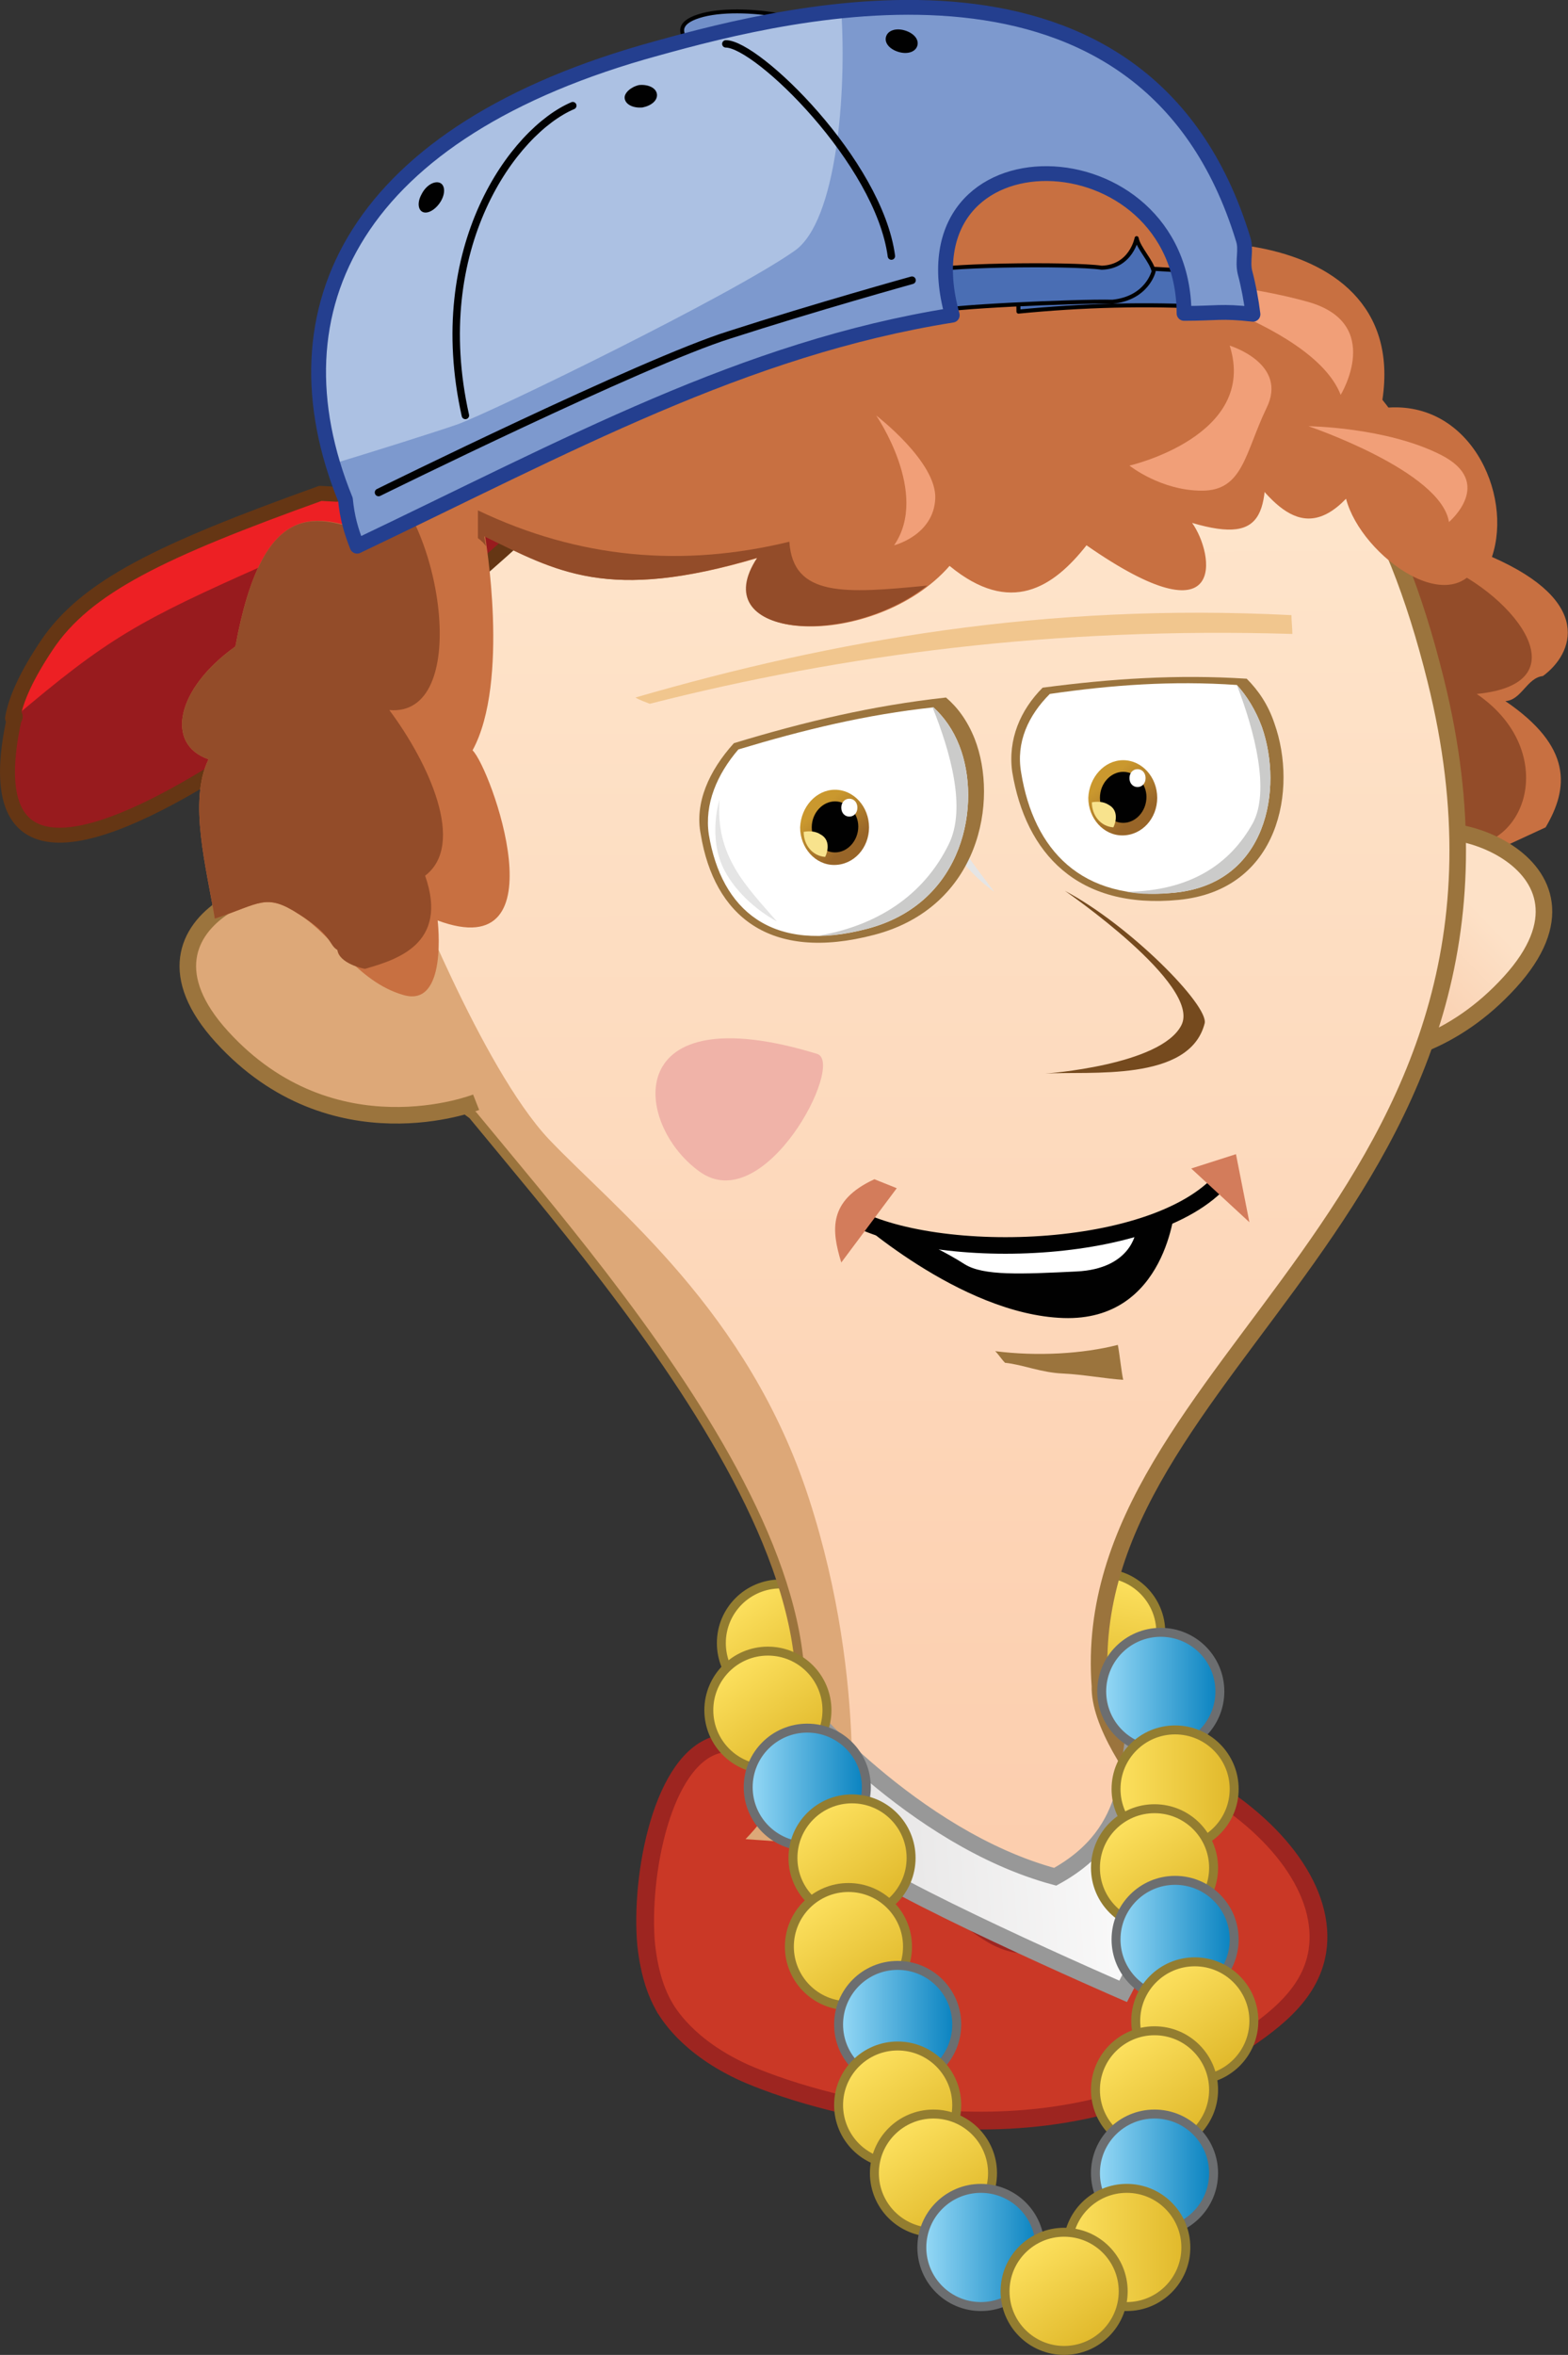 <svg xmlns="http://www.w3.org/2000/svg" xmlns:xlink="http://www.w3.org/1999/xlink" viewBox="0 0 175.2 263"><rect x="0" y="0" width="175.2" height="263" fill="#333333" stroke="none"/><style><![CDATA[.hZZL{fill-rule:evenodd}.J5jS{stroke-linejoin:round}.mquL{stroke:#937d30}.A48h{stroke-miterlimit:22.926}.GLg8{stroke:#6c6e70}.OmTl{stroke-width:1.85}.yh82{fill:#010101}.Kosk{stroke:#010101}.D5mG{fill:#934c29}.ZySj{stroke:#9b743d}.p34A{fill:#9b743d}.pKNQ{stroke-width:.439}]]></style><linearGradient id="htE5" gradientUnits="userSpaceOnUse" x1="-205.503" y1="-245.477" x2="-192.297" y2="-245.477" gradientTransform="matrix(-0.577 -0.817 -0.817 0.577 -228.054 162.624)"><stop offset="0" stop-color="#e0b82a"/><stop offset="1" stop-color="#fde15f"/></linearGradient><circle cx="87.2" cy="183.5" r="6.6" fill="url(#htE5)" class="hZZL J5jS mquL"/><linearGradient id="EVu9" gradientUnits="userSpaceOnUse" x1="-80.357" y1="-715.35" x2="-67.151" y2="-715.35" gradientTransform="matrix(0.17 -0.986 -0.986 -0.17 -569.352 -11.809)"><stop offset="0" stop-color="#e0b82a"/><stop offset="1" stop-color="#fde15f"/></linearGradient><g class="hZZL"><circle cx="123.1" cy="182.3" r="6.6" fill="url(#EVu9)" class="J5jS mquL"/><path d="M119.8 31c7.2-6.4 38.7-7 34.5 14.6 9.8-1.3 14.8 9.5 12.4 16.6 11.4 5 9.1 10.8 5.7 13.3-1.8.2-2.4 2.7-4.2 2.8 7.5 5.1 7.1 9.7 4.5 14.1l-9.3 4.3-43.2-45.3c1.1-2.1-1.5-18.1-.4-20.4z" fill="#c87041"/><path d="M160.7 94.1l-5.1-5.3-12.3-18.6 3.8-19.9 13 12.4c8.5 3 17.3 13.6 4.9 14.8 10 6.8 5.1 19.6-4.3 16.6z" class="D5mG"/></g><linearGradient id="nNnt" gradientUnits="userSpaceOnUse" x1="150.267" y1="114.364" x2="164.336" y2="100.675"><stop offset="0" stop-color="#f7c7a5"/><stop offset="1" stop-color="#fde1c7"/></linearGradient><path d="M157.2 94.3c2.3-4.6 23.9 1.8 11.5 15.4s-28.4 7.3-28.4 7.3l16.9-22.7z" fill="url(#nNnt)" class="hZZL A48h OmTl ZySj"/><linearGradient id="HwOi" gradientUnits="userSpaceOnUse" x1="98.373" y1="37.901" x2="98.6" y2="227.532"><stop offset="0" stop-color="#fee7ce"/><stop offset="1" stop-color="#fccbaa"/></linearGradient><g class="hZZL"><g class="A48h"><path d="M82.1 206.5c23.5-21.7-12.3-62-29-82.3-37.4-27.1-15.4-84.5 26.8-88 51-7.3 71 1.5 80.5 39.7 14.6 58.5-40.2 76.2-37.5 112.4-.2 8 15 22.7 15 22.7 4.7 9.1 3.4 13.2 2.1 15.1-3 4.6-9.9 2.3-26.5 4-17 1.8-21 5.3-25.9 2.2-1.8-1.2-8.1-6.2-5.5-25.8z" fill="url(#HwOi)" class="OmTl ZySj"/><path d="M74.1 223.9c-.6-1.1-1.5-3.1-1.9-6.7-.7-7.7 1.8-20.9 8.1-22.4 3-.7 5.3 1.6 26.5 18.3 3.3 2.6 5 3.9 7.6 4.1 8.8.7 16.3-12.2 19.5-18.2 9 5.1 14.3 12.4 13.3 18.9-.8 5.1-5.3 8.2-9.6 11-21.7 14.2-47.6 5.6-54.4 2.6-6.4-2.9-8.6-6.7-9.1-7.6z" fill="#ca3826" stroke="#9d2520" stroke-width="1.986"/></g><path d="M83.3 205.4c21.2-21.9-13.7-61.3-30.1-81.2-9.8-7.1-15.5-16.3-17.9-26l10.1-.6s8.4 21.6 15.9 29.6c7.5 7.9 22.3 19.2 29.1 40.2s4.4 38.8 4.4 38.8l-11.5-.8z" fill="#dda878"/></g><linearGradient id="sE8D" gradientUnits="userSpaceOnUse" x1="99.46" y1="206.79" x2="133.503" y2="204.171"><stop offset="0" stop-color="#e8e7e7"/><stop offset="1" stop-color="#fff"/></linearGradient><g class="hZZL"><path d="M133.5 194.9c-1.9-1.5-4-2.8-6.3-4.1-1.4 5.7 0 13.7-9.3 18.8-16-4.3-28.8-19.7-28.8-19.7L85 195c2.1 3.8 5.7 8.1 9.5 11.8 3.8 3.8 31 15.6 31 15.6s6.9-13.2 7-18.6c0-5.4.3-7 1-8.9z" fill="url(#sE8D)" stroke="#989898" class="A48h OmTl"/><path d="M111.2 150.9c.4.4.7.9 1.1 1.3 2 .2 4 1.1 6.5 1.2 2.2.1 4.9.6 6.7.7-.2-.9-.4-2.9-.6-3.9-3.9 1-9 1.3-13.7.7z" class="p34A"/><path d="M95 135.6s12.2 11.2 23.8 11.6 12.5-12.5 12.5-12.5c-13.8 6.8-22.9 5-36.3.9z" class="yh82"/><path d="M91.3 117.7c3.2 1-5.9 18.5-13.2 13.1-7.4-5.4-8.7-19.8 13.2-13.1z" fill="#f0b3a8"/><path d="M113.1 86.2c1.5 9.1 7.3 15.4 18.6 14.3s13.3-12.4 10.7-19.7c-.7-2.1-1.8-3.7-3.1-5-7.8-.5-15.2 0-22.8 1-2.5 2.5-3.9 5.8-3.4 9.4z" class="p34A"/><g fill="#fff"><path d="M114.1 86.3c1.4 8.6 6.7 14.4 17.1 13.4s12.2-11.6 9.8-18.5c-.7-1.9-1.7-3.5-2.8-4.7-7.2-.5-14 0-20.9 1-2.4 2.4-3.8 5.4-3.2 8.8z"/><path d="M136.8 79.6c1.4 1 2.2 2.6 1.9 3.5-.3 1-1.6 1-3 0s-2.2-2.6-1.9-3.5 1.6-.9 3 0z"/></g></g><linearGradient id="Q0hn" gradientUnits="userSpaceOnUse" x1="127.163" y1="91.083" x2="123.795" y2="87.032"><stop offset="0" stop-color="#986528"/><stop offset="1" stop-color="#ca982e"/></linearGradient><g class="hZZL"><path d="M125.5 84.9c2.1 0 3.8 1.9 3.8 4.2s-1.7 4.2-3.9 4.2c-2.1 0-3.8-1.9-3.8-4.2.1-2.3 1.8-4.2 3.9-4.2z" fill="url(#Q0hn)"/><path d="M125.5 86.2c1.4 0 2.6 1.3 2.6 2.8 0 1.6-1.2 2.9-2.6 2.9s-2.6-1.3-2.6-2.8c0-1.6 1.2-2.9 2.6-2.9z" class="yh82"/><path d="M124.4 92.4c-1.4-.1-2.4-1.3-2.4-2.8h0c.6-.1 1.3-.1 1.9.3 1.1.6.8 1.9.5 2.5z" fill="#f8e38d"/><path d="M127.1 85.9c.5 0 .9.4.9 1s-.4 1-.9 1-.9-.4-.9-1 .4-1 .9-1z" fill="#fff"/><path d="M125.9 99.6c1.6.3 3.4.3 5.3.1 10.4-1 12.2-11.6 9.8-18.5-.7-1.9-1.7-3.5-2.8-4.7h0c2 5.2 3.7 11.8 1.8 15.4-2.6 4.7-7.1 7.6-14.1 7.7z" fill="#cbcbca"/><path d="M104.9 85.1s-1.3 4 .6 8 5.6 6.5 5.6 6.5c-3.4-4.5-6.7-8.4-6.2-14.5z" fill="#e5e5e5"/><path d="M78.3 93.2c1.5 9 7.6 14.3 19.4 11.2s13.9-15 11.2-21.9c-.8-2-1.9-3.5-3.2-4.6-8.2.9-15.8 2.7-23.7 5.1-2.8 3.1-4.4 6.7-3.7 10.2z" class="p34A"/><g fill="#fff"><path d="M79.2 93.2c1.4 8.4 7 13.4 17.8 10.5s12.7-14 10.2-20.4c-.7-1.8-1.7-3.2-2.9-4.3-7.5.8-14.5 2.5-21.8 4.7-2.4 2.8-3.8 6.1-3.3 9.5z"/><path d="M102.9 82.3c1.4.7 2.3 2.2 2 3.2s-1.7 1.3-3.1.5c-1.4-.7-2.3-2.2-2-3.2s1.7-1.2 3.1-.5z"/></g><path d="M91.5 104.5c1.7 0 3.5-.3 5.5-.8 10.8-2.9 12.7-14 10.2-20.4-.7-1.8-1.7-3.2-2.9-4.3h-.1c2 5 3.8 11.3 1.8 15.3-2.5 5.1-7.2 8.9-14.5 10.2z" fill="#cbcbca"/><path d="M80.4 89.3s-1.4 4.3.6 8 5.8 5.6 5.8 5.6c-3.4-3.9-6.9-7.3-6.4-13.6z" fill="#e5e5e5"/></g><linearGradient id="OK7F" gradientUnits="userSpaceOnUse" x1="94.972" y1="94.379" x2="91.605" y2="90.329"><stop offset="0" stop-color="#986528"/><stop offset="1" stop-color="#ca982e"/></linearGradient><g class="hZZL"><path d="M93.3 88.2c2.1 0 3.8 1.9 3.8 4.2s-1.7 4.2-3.9 4.2c-2.1 0-3.8-1.9-3.8-4.2.1-2.3 1.8-4.2 3.9-4.2z" fill="url(#OK7F)"/><path d="M93.3 89.5c1.4 0 2.6 1.3 2.6 2.8 0 1.6-1.2 2.9-2.6 2.9s-2.6-1.3-2.6-2.8c0-1.6 1.2-2.9 2.6-2.9z" class="yh82"/><path d="M92.2 95.7c-1.4-.1-2.4-1.3-2.4-2.8h0c.6-.1 1.3-.1 1.9.3 1.1.6.8 1.9.5 2.5z" fill="#f8e38d"/><path d="M94.9 89.2c.5 0 .9.4.9 1s-.4 1-.9 1-.9-.4-.9-1 .4-1 .9-1z" fill="#fff"/><path d="M71 77.9c22.1-6.4 45.8-10.6 73.3-9.2 0 .7.1 1.4.1 2.1-26.6-.8-50.2 2.3-71.8 7.8-.5-.2-1.1-.4-1.6-.7z" fill="#f1c68e"/><path d="M119 99.5s15.3 10.5 13 15-15.2 5.4-15.2 5.4c4.9-.3 16.1 1 17.8-5.6.5-2-8.4-11-15.6-14.8z" fill="#754a1e"/><path d="M36.3 100.4c-2.3-4.6-23.9 1.8-11.5 15.4s28.4 7.3 28.4 7.3l-16.9-22.7z" fill="#dda878"/></g><g class="A48h"><path d="M36.3 100.4c-2.3-4.6-23.9 1.8-11.5 15.4s28.4 7.3 28.4 7.3" fill="none" class="OmTl ZySj"/><g class="hZZL J5jS"><path d="M60.3 57.6L51 51.9S6.1 60 1.7 80.2c-8.4 37.7 53.7-17.6 58.6-22.6z" fill="#981b1e" stroke-width=".409" class="Kosk"/><path d="M35.8 55.1l8.1.7C35.6 61 33.3 61.4 29.6 63 15.4 69.3 12 71.2 1.4 80.2c.4-2.2 1.6-4.8 3.8-8.1 4.4-6.6 12.8-10.6 30.6-17z" fill="#ed2024" stroke="#ed2024" stroke-width=".146"/></g><path d="M60.3 57.6L51 51.9s-5.8 1-13.4 3.3l-1.8-.1C18 61.5 9.6 65.5 5.2 72.1 3 75.4 1.8 78 1.4 80.2l.3-.2c0 .1 0 .2-.1.2-8.3 37.7 53.8-17.6 58.7-22.6z" fill="none" stroke="#653614" stroke-width="1.672" class="J5jS"/></g><g class="hZZL"><g fill="#c87041"><path d="M165.5 62.2c-2.8 7.5-13.4 0-15.1-6.5-5.4 5.6-9.1-.6-13-5.8l4.5-11.9c3 2.3 7.1 1.8 10.1 4.1 3.4 2.7 5.8 8.2 9.2 10.8l4.3 9.3z"/><path d="M26.3 72.2c-6.6 4.7-7.9 10.9-3 12.6-2.3 4.7-.2 12.2.7 17.8 5.1-1.7 5.7-2.9 9.4-.5 3.8 2.4 6.5 7.5 11.6 9 5.1 1.6 3.9-8.3 3.9-8.3 14 5.2 5.9-17.1 3.9-19 4.2-7.7 1.4-23.9 1.4-23.9 8.1 3.9 13.7 7.4 30.5 2.4-6.3 9.7 13.1 10.4 21.4.9 6.8 5.6 11.6 2.4 15.3-2.3 15.8 11 14.3 1 11.8-2.5 8.5 2.5 8.6-1.3 8-11 6.3-15.9-15.3-36.9-26.3-40.8-3.8-1.3-34.3 16.3-54 21.6-4-5.3-8.1-10.4-10.9 4.3-9.1-2.5-5.3 8.1-8.2 27.2-6.3-2.3-12.4-4.4-15.5 12.5z"/></g><path d="M161.9 58.3s5.2-4.4-.9-7.5-14.8-3.2-14.8-3.2 14.8 5 15.7 10.7zm-12.1-14.2s4.9-8-3.7-10.4-20-2.8-20-2.8 20.5 4.9 23.7 13.2zm-12.4-5.5s6.6 2 4.1 7c-2.4 5-2.6 9.2-7.2 9.2s-8.1-2.8-8.1-2.8 14.4-3.3 11.2-13.4z" fill="#f19f78"/><path d="M26.3 72.2c-6.6 4.7-7.9 10.9-3 12.6-2.3 4.7-.2 12.2.7 17.8 5.1-1.7 5.7-2.9 9.4-.5 3.8 2.4 3.3 3.4 4.3 4 .2 1.5 2.9 2.1 3.1 2.1 3.4-1 9.4-2.7 6.7-10.4 4.6-3.5.4-12.6-4-18.5 9.1.8 6-20.6-1-26.1-.2 2.1-.4 4.2-.8 6.6-6.2-2.4-12.3-4.5-15.4 12.4z" class="D5mG"/><g class="J5jS A48h Kosk"><path d="M79.2 6.4s-5.9-3.1-1.1-4.6C82.8.3 93 2.3 90.7 4 88.3 5.8 79 6.5 79.2 6.4z" fill="#7290c9" class="pKNQ"/><g fill="#4a6eb4" stroke-width=".454"><path d="M133.1 30.5c-2.1-.9-19.4-.6-19.4.1 0 1.4.1 2.8.1 4.2 7.1-.7 14.3-.9 21.4-.5l-2.1-3.8z"/><path d="M103.7 30.4c0-.8 16.1-1 19.4-.5 3.3-.1 3.9-3.3 3.9-3.3.2 1.1 1.7 2.6 1.9 3.7 0 0-.7 3-4.6 3.4-3.9-.1-19.5.6-19.5 1.1-.3-1.3-.8-3.1-1.1-4.4z"/></g><use xlink:href="#PWeu" fill="#acc1e3" class="pKNQ"/></g><path d="M140 35.1c-.2-1.6-.5-3.2-.9-4.7-.3-1.3.2-2.5-.2-3.7C131.6 2.7 111.1-.5 94 1.2c.6 9.2-.5 23.5-5.2 26.8-7.1 5-33.8 18-37.7 19.4-2.6.9-9.6 3.1-13.9 4.4.4 1.3.9 2.6 1.4 4 .2 2 .6 3.4 1.3 5.2 23.5-11.2 43.2-22.1 66.5-25.8-6-21.5 25.8-20.6 25.9-.2 3.7 0 4.1-.3 7.7.1z" fill="#7d99ce"/></g><g fill="none" class="J5jS A48h"><use xlink:href="#PWeu" stroke="#243f8f" stroke-width="1.654"/><g stroke-linecap="round" class="Kosk"><path d="M64,11.8c-6.6,2.8-16.2,15.8-12,34.6" stroke-width=".83"/><path d="M81.1,4.9c3.5,0,17.1,13.2,18.5,23.7" stroke-width=".827"/><path d="M101.9 31.3s-10.8 3-20.4 6.1C71.9 40.4 42.3 55 42.3 55" stroke-width=".852"/></g></g><g class="hZZL"><path d="M71.4 9.5c1-.1 1.9.3 2 1s-.6 1.3-1.6 1.5c-1 .1-1.9-.3-2-1-.1-.6.7-1.3 1.6-1.5zM49.1 20.4c.6.2.7 1.1.2 2s-1.4 1.5-2 1.3-.7-1.1-.2-2c.5-1 1.4-1.5 2-1.3zm52-17c1 .3 1.6 1 1.4 1.7s-1.1 1-2.1.7-1.6-1-1.4-1.7 1.1-1 2.1-.7z" class="yh82"/><path d="M54.3 61l-.2-1.1c8.1 3.9 13.7 7.4 30.5 2.4-5.8 8.8 9.9 10.2 19 3.1-9.2.9-15 1.3-15.4-4.9-11.9 2.9-23.5 1.9-34.8-3.5v3.1c.4.3.7.6.9.9z" class="D5mG"/><path d="M126.9 137.6s-.5 4.1-6.6 4.4c-6.2.3-10.4.5-12.5-.8-2-1.3-4.8-2.6-4.8-2.6l11.8.7 12.1-1.7z" fill="#fff"/></g><path d="M137.3,130.8c-6.6,9.6-32.9,10.4-42.5,4.8" fill="none" class="A48h OmTl Kosk"/><g class="hZZL"><path d="M97.7 131.7l2.5 1L94 141c-1.1-3.6-1.5-6.9 3.7-9.3zm40.4-2.8l-5 1.6 6.5 6z" fill="#d37c5b"/><path d="M99.9 60.9s4.4-1.1 4.6-5.2-6.6-9.3-6.6-9.3 6 8.7 2 14.5z" fill="#f19f78"/></g><linearGradient id="jIjl" gradientUnits="userSpaceOnUse" x1="136.316" y1="188.866" x2="123.109" y2="188.866"><stop offset=".001" stop-color="#0781bf"/><stop offset="1" stop-color="#98daf7"/></linearGradient><circle cx="129.7" cy="188.9" r="6.6" fill="url(#jIjl)" class="hZZL GLg8"/><linearGradient id="sc4J" gradientUnits="userSpaceOnUse" x1="137.871" y1="199.829" x2="124.664" y2="199.829"><stop offset="0" stop-color="#e0b82a"/><stop offset="1" stop-color="#fde15f"/></linearGradient><circle cx="131.3" cy="199.8" r="6.6" fill="url(#sc4J)" class="hZZL J5jS mquL"/><linearGradient id="C8Zv" gradientUnits="userSpaceOnUse" x1="-210.825" y1="-239.978" x2="-197.619" y2="-239.978" gradientTransform="matrix(-0.577 -0.817 -0.817 0.577 -228.054 162.624)"><stop offset="0" stop-color="#e0b82a"/><stop offset="1" stop-color="#fde15f"/></linearGradient><circle cx="85.8" cy="191" r="6.6" fill="url(#C8Zv)" class="hZZL J5jS mquL"/><linearGradient id="Yq6k" gradientUnits="userSpaceOnUse" x1="-250.181" y1="-265.15" x2="-236.975" y2="-265.15" gradientTransform="matrix(-0.577 -0.817 -0.817 0.577 -228.054 162.624)"><stop offset="0" stop-color="#e0b82a"/><stop offset="1" stop-color="#fde15f"/></linearGradient><circle cx="129" cy="208.6" r="6.6" fill="url(#Yq6k)" class="hZZL J5jS mquL"/><linearGradient id="sink" gradientUnits="userSpaceOnUse" x1="96.781" y1="199.585" x2="83.574" y2="199.585"><stop offset=".001" stop-color="#0781bf"/><stop offset="1" stop-color="#98daf7"/></linearGradient><circle cx="90.2" cy="199.6" r="6.6" fill="url(#sink)" class="hZZL GLg8"/><linearGradient id="P3n1" gradientUnits="userSpaceOnUse" x1="137.871" y1="216.616" x2="124.664" y2="216.616"><stop offset=".001" stop-color="#0781bf"/><stop offset="1" stop-color="#98daf7"/></linearGradient><circle cx="131.3" cy="216.6" r="6.6" fill="url(#P3n1)" class="hZZL GLg8"/><linearGradient id="orh3" gradientUnits="userSpaceOnUse" x1="-229.722" y1="-238.167" x2="-216.516" y2="-238.167" gradientTransform="matrix(-0.577 -0.817 -0.817 0.577 -228.054 162.624)"><stop offset="0" stop-color="#e0b82a"/><stop offset="1" stop-color="#fde15f"/></linearGradient><circle cx="95.2" cy="207.5" r="6.6" fill="url(#orh3)" class="hZZL J5jS mquL"/><linearGradient id="JDD8" gradientUnits="userSpaceOnUse" x1="-266.665" y1="-258.932" x2="-253.458" y2="-258.932" gradientTransform="matrix(-0.577 -0.817 -0.817 0.577 -228.054 162.624)"><stop offset="0" stop-color="#e0b82a"/><stop offset="1" stop-color="#fde15f"/></linearGradient><circle cx="133.5" cy="225.7" r="6.6" fill="url(#JDD8)" class="hZZL J5jS mquL"/><linearGradient id="BNe2" gradientUnits="userSpaceOnUse" x1="-237.543" y1="-232.121" x2="-224.337" y2="-232.121" gradientTransform="matrix(-0.577 -0.817 -0.817 0.577 -228.054 162.624)"><stop offset="0" stop-color="#e0b82a"/><stop offset="1" stop-color="#fde15f"/></linearGradient><circle cx="94.8" cy="217.4" r="6.6" fill="url(#BNe2)" class="hZZL J5jS mquL"/><linearGradient id="riXq" gradientUnits="userSpaceOnUse" x1="106.869" y1="226.087" x2="93.663" y2="226.087"><stop offset=".001" stop-color="#0781bf"/><stop offset="1" stop-color="#98daf7"/></linearGradient><circle cx="100.3" cy="226.1" r="6.6" fill="url(#riXq)" class="hZZL GLg8"/><linearGradient id="Mbb" gradientUnits="userSpaceOnUse" x1="-270.415" y1="-250.86" x2="-257.208" y2="-250.86" gradientTransform="matrix(-0.577 -0.817 -0.817 0.577 -228.054 162.624)"><stop offset="0" stop-color="#e0b82a"/><stop offset="1" stop-color="#fde15f"/></linearGradient><circle cx="129" cy="233.4" r="6.6" fill="url(#Mbb)" class="hZZL J5jS mquL"/><linearGradient id="DzoX" gradientUnits="userSpaceOnUse" x1="135.645" y1="242.736" x2="122.439" y2="242.736"><stop offset=".001" stop-color="#0781bf"/><stop offset="1" stop-color="#98daf7"/></linearGradient><circle cx="129" cy="242.7" r="6.6" fill="url(#DzoX)" class="hZZL GLg8"/><linearGradient id="twwu" gradientUnits="userSpaceOnUse" x1="-255.2" y1="-226.377" x2="-241.993" y2="-226.377" gradientTransform="matrix(-0.577 -0.817 -0.817 0.577 -228.054 162.624)"><stop offset="0" stop-color="#e0b82a"/><stop offset="1" stop-color="#fde15f"/></linearGradient><circle cx="100.3" cy="235.1" r="6.6" fill="url(#twwu)" class="hZZL J5jS mquL"/><linearGradient id="Zduk" gradientUnits="userSpaceOnUse" x1="-263.758" y1="-225.258" x2="-250.552" y2="-225.258" gradientTransform="matrix(-0.577 -0.817 -0.817 0.577 -228.054 162.624)"><stop offset="0" stop-color="#e0b82a"/><stop offset="1" stop-color="#fde15f"/></linearGradient><circle cx="104.3" cy="242.7" r="6.6" fill="url(#Zduk)" class="hZZL J5jS mquL"/><linearGradient id="dNLp" gradientUnits="userSpaceOnUse" x1="116.216" y1="251.016" x2="103.009" y2="251.016"><stop offset=".001" stop-color="#0781bf"/><stop offset="1" stop-color="#98daf7"/></linearGradient><circle cx="109.6" cy="251" r="6.6" fill="url(#dNLp)" class="hZZL GLg8"/><linearGradient id="aVIF" gradientUnits="userSpaceOnUse" x1="132.544" y1="251.016" x2="119.338" y2="251.016"><stop offset="0" stop-color="#e0b82a"/><stop offset="1" stop-color="#fde15f"/></linearGradient><circle cx="125.9" cy="251" r="6.6" fill="url(#aVIF)" class="hZZL J5jS mquL"/><linearGradient id="EJpK" gradientUnits="userSpaceOnUse" x1="-282.965" y1="-229.56" x2="-269.758" y2="-229.56" gradientTransform="matrix(-0.577 -0.817 -0.817 0.577 -228.054 162.624)"><stop offset="0" stop-color="#e0b82a"/><stop offset="1" stop-color="#fde15f"/></linearGradient><circle cx="118.9" cy="255.9" r="6.6" fill="url(#EJpK)" class="hZZL J5jS mquL"/><defs ><path id="PWeu" d="M140 35.1c-.2-1.6-.5-3.2-.9-4.7-.3-1.3.2-2.5-.2-3.7C128-9 88.2 1.3 73.4 5.4c-33.7 9.2-43.5 29-34.8 50.4.2 2 .6 3.4 1.3 5.2 23.5-11.2 43.2-22.1 66.5-25.8-6-21.5 25.8-20.6 25.9-.2 3.7 0 4.1-.3 7.7.1z"/></defs></svg>